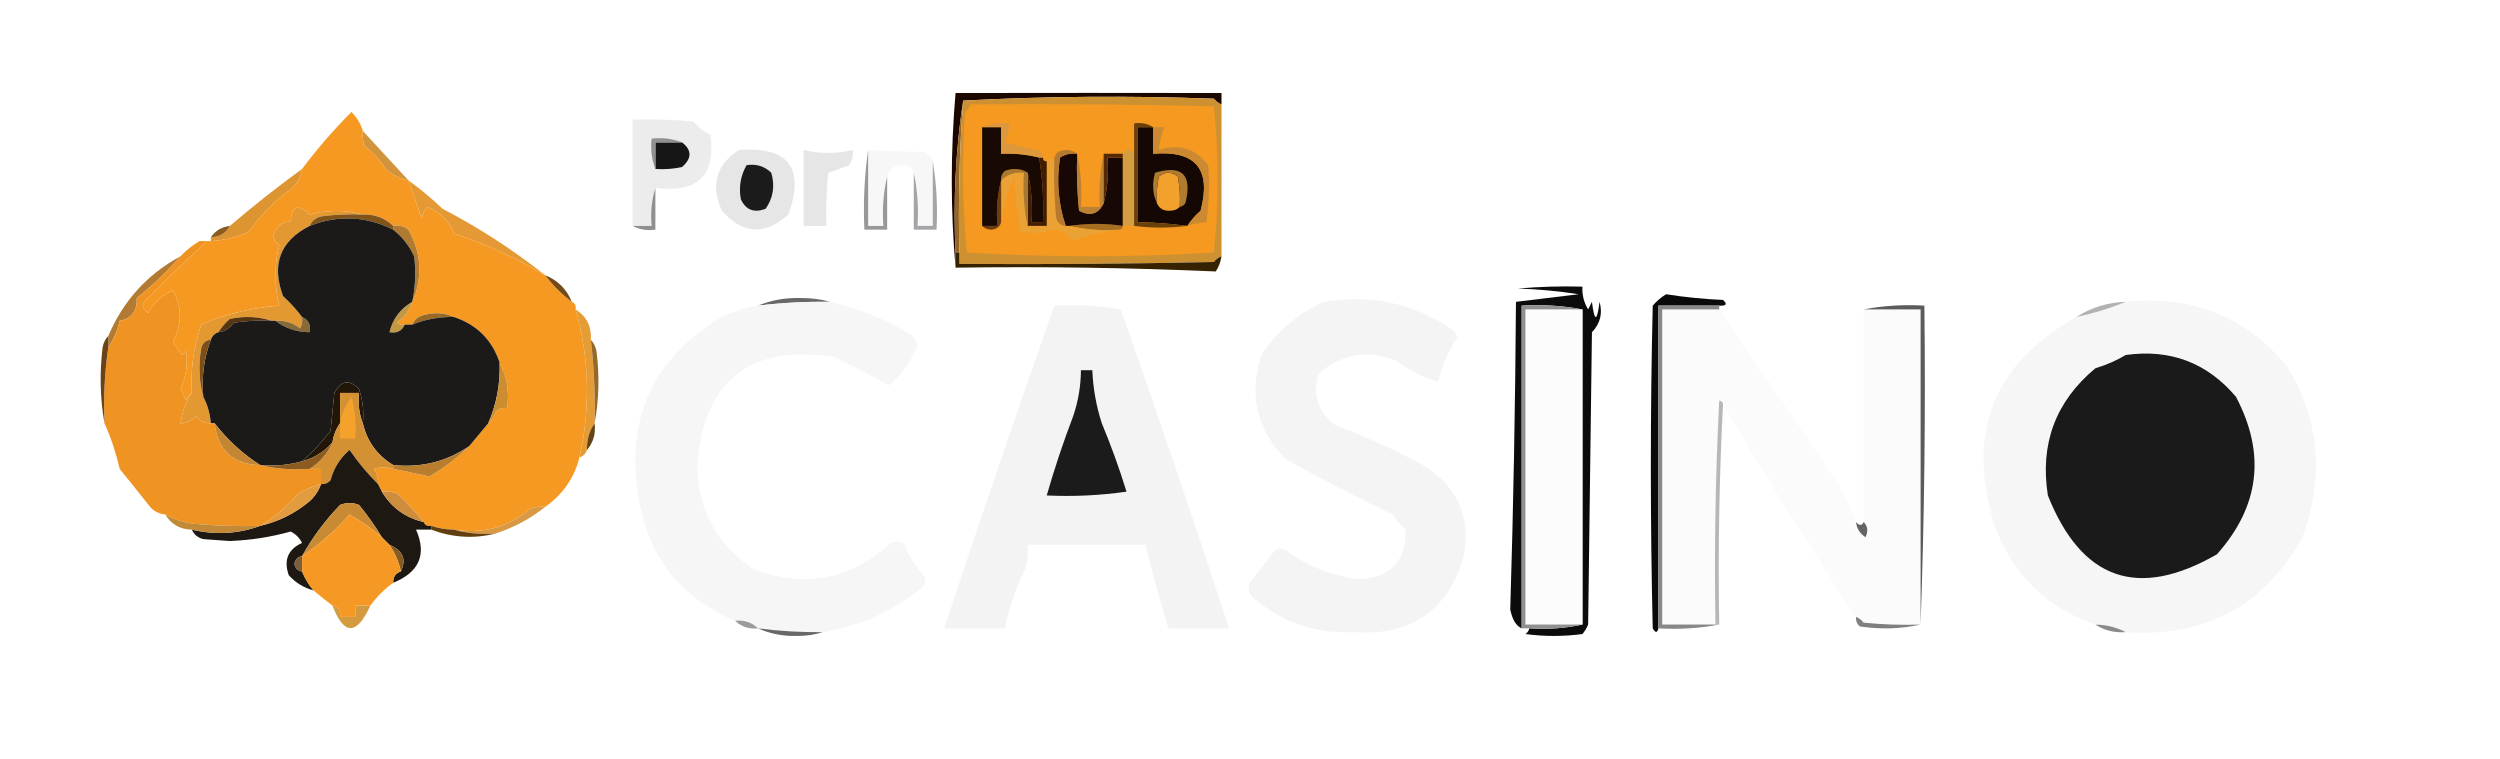 <svg width="2624" height="797" viewBox="0 0 2624 797" fill="none" xmlns="http://www.w3.org/2000/svg">
<path fill-rule="evenodd" clip-rule="evenodd" d="M1282.09 109.584C1278.94 108.457 1276.29 106.465 1274.12 103.607C1185.7 100.301 1097.97 100.965 1010.92 105.599C1003.02 157.237 1000.36 210.371 1002.94 264.999C1002.94 270.313 1002.94 275.626 1002.94 280.939C997.655 220.48 997.655 159.376 1002.94 97.629C1095.62 97.457 1188.66 97.457 1282.09 97.629C1282.09 101.614 1282.09 105.599 1282.09 109.584Z" fill="#1C0700"/>
<path fill-rule="evenodd" clip-rule="evenodd" d="M687.904 197.259C684 209.711 682.668 222.994 683.916 237.109C677.268 237.109 670.624 237.109 663.977 237.109C663.977 199.916 663.977 162.722 663.977 125.529C685.288 124.867 706.555 125.531 727.782 127.521C732.683 133.615 738.665 138.265 745.727 141.469C751.294 184.383 732.017 202.98 687.904 197.259Z" fill="#ECECEC"/>
<path fill-rule="evenodd" clip-rule="evenodd" d="M380.836 137.484C396.675 154.649 412.628 171.918 428.691 189.289C419.69 187.449 411.714 183.464 404.764 177.334C398.985 168.098 391.675 160.128 382.83 153.424C380.876 148.271 380.212 142.957 380.836 137.484Z" fill="#D1933B"/>
<path fill-rule="evenodd" clip-rule="evenodd" d="M715.821 149.438C726.325 157.567 726.325 166.201 715.821 175.34C706.609 177.319 697.306 177.983 687.906 177.332C687.906 168.034 687.906 158.736 687.906 149.438C697.21 149.438 706.518 149.438 715.821 149.438Z" fill="#161616"/>
<path fill-rule="evenodd" clip-rule="evenodd" d="M775.634 157.407C827.739 153.666 845.023 176.248 827.476 225.152C802.708 247.319 779.447 245.991 757.689 221.167C745.626 194.235 751.607 172.982 775.634 157.407Z" fill="#E6E6E6"/>
<path fill-rule="evenodd" clip-rule="evenodd" d="M843.43 157.406C860.557 161.541 877.841 161.541 895.272 157.406C895.587 163.107 894.259 168.42 891.284 173.346C883.942 176.257 876.628 178.914 869.351 181.316C867.361 199.866 866.695 218.462 867.357 237.106C859.381 237.106 851.405 237.106 843.43 237.106C843.43 210.539 843.43 183.973 843.43 157.406Z" fill="#E6E6E6"/>
<path fill-rule="evenodd" clip-rule="evenodd" d="M911.219 157.406C930.803 158.601 950.742 159.265 971.036 159.399C974.55 162.221 977.206 165.542 979.012 169.361C979.012 191.943 979.012 214.524 979.012 237.106C973.696 237.106 968.376 237.106 963.061 237.106C964.333 217.726 963.005 199.129 959.073 181.316C957.23 175.817 953.243 173.161 947.109 173.346C938.524 173.591 933.208 177.576 931.158 185.301C927.23 201.777 925.902 219.045 927.17 237.106C921.854 237.106 916.535 237.106 911.219 237.106C911.219 210.539 911.219 183.973 911.219 157.406Z" fill="#F7F7F7"/>
<path fill-rule="evenodd" clip-rule="evenodd" d="M715.818 149.439C706.514 149.439 697.206 149.439 687.903 149.439C687.903 158.737 687.903 168.036 687.903 177.334C684.022 167.579 682.694 156.953 683.915 145.454C695.42 144.233 706.055 145.561 715.818 149.439Z" fill="#919191"/>
<path fill-rule="evenodd" clip-rule="evenodd" d="M911.225 157.406C911.225 183.973 911.225 210.539 911.225 237.106C916.541 237.106 921.861 237.106 927.177 237.106C925.908 219.045 927.236 201.777 931.164 185.301C931.164 203.898 931.164 222.494 931.164 241.091C923.189 241.091 915.213 241.091 907.237 241.091C905.941 212.453 907.273 184.558 911.225 157.406Z" fill="#989898"/>
<path fill-rule="evenodd" clip-rule="evenodd" d="M783.61 173.347C793.755 171.77 802.396 174.427 809.531 181.317C813.534 195.235 811.541 207.854 803.549 219.174C791.474 223.716 782.832 220.395 777.628 209.212C775.247 196.535 777.241 184.58 783.61 173.347Z" fill="#1B1B1B"/>
<path fill-rule="evenodd" clip-rule="evenodd" d="M979.017 169.359C982.965 192.512 984.293 216.422 983.005 241.089C975.029 241.089 967.054 241.089 959.078 241.089C959.078 221.164 959.078 201.239 959.078 181.314C963.01 199.127 964.338 217.724 963.066 237.104C968.382 237.104 973.702 237.104 979.017 237.104C979.017 214.523 979.017 191.941 979.017 169.359Z" fill="#A6A4A8"/>
<path fill-rule="evenodd" clip-rule="evenodd" d="M687.904 197.258C687.904 211.87 687.904 226.481 687.904 241.093C678.991 242.267 671.015 240.939 663.977 237.108C670.624 237.108 677.268 237.108 683.916 237.108C682.668 222.993 684 209.71 687.904 197.258Z" fill="#909090"/>
<path fill-rule="evenodd" clip-rule="evenodd" d="M1010.92 105.602C1007 158.419 1005.68 211.553 1006.93 265.002C1005.6 265.002 1004.27 265.002 1002.94 265.002C1000.36 210.373 1003.02 157.24 1010.92 105.602Z" fill="#976421"/>
<path fill-rule="evenodd" clip-rule="evenodd" d="M317.036 177.336C316.125 185.039 312.802 191.681 307.067 197.261C289.121 209.88 273.835 225.156 261.207 243.088C248.531 248.912 235.238 252.232 221.328 253.051C221.328 251.723 221.328 250.394 221.328 249.066C230.69 248.698 237.337 244.713 241.267 237.111C265.643 216.27 290.899 196.345 317.036 177.336Z" fill="#DC9531"/>
<path fill-rule="evenodd" clip-rule="evenodd" d="M380.838 225.155C366.156 224.496 351.534 225.16 336.972 227.147C331.22 228.649 327.233 231.969 325.008 237.11C294.011 252.844 284.706 277.418 297.094 310.832C304.473 317.539 311.12 324.845 317.033 332.75C317.629 336.942 316.964 340.927 315.039 344.705C307.474 338.662 298.834 336.005 289.118 336.735C287.789 336.735 286.459 336.735 285.13 336.735C271.269 332.179 256.647 331.515 241.264 334.742C236.438 338.883 232.45 343.532 229.3 348.69C225.312 350.018 222.654 352.675 221.325 356.66C216.341 356.968 213.018 359.624 211.355 364.63C208.11 382.643 208.775 399.913 213.349 416.435C217.783 424.799 220.441 434.1 221.325 444.33C214.773 444.409 209.456 441.751 205.373 436.36C201.291 441.751 195.974 444.409 189.422 444.33C191.717 430.988 195.705 420.36 201.385 412.45C199.82 387.763 203.143 363.853 211.355 340.72C236.1 329.728 263.35 323.086 293.106 320.795C287.789 299.541 287.789 278.288 293.106 257.035C285.232 251.901 285.232 245.259 293.106 237.11C296.396 233.58 300.384 232.252 305.069 233.125C306.043 216.031 312.69 213.375 325.008 225.155C344.219 220.185 362.829 220.185 380.838 225.155Z" fill="#E49832"/>
<path fill-rule="evenodd" clip-rule="evenodd" d="M428.695 189.289C440.99 198.198 452.953 208.161 464.586 219.177C502.825 239.118 538.716 262.364 572.258 288.914C542.161 270.905 510.259 256.294 476.549 245.079C471.585 232.147 462.281 222.849 448.635 217.184C445.64 220.675 443.646 224.66 442.653 229.139C437.959 215.593 433.305 202.31 428.695 189.289Z" fill="#E49935"/>
<path fill-rule="evenodd" clip-rule="evenodd" d="M241.267 237.109C237.337 244.712 230.69 248.697 221.328 249.064C225.952 242.089 232.598 238.104 241.267 237.109Z" fill="#8B5C20"/>
<path fill-rule="evenodd" clip-rule="evenodd" d="M380.842 137.48C380.217 142.953 380.882 148.266 382.836 153.42C391.681 160.123 398.99 168.093 404.769 177.33C411.72 183.46 419.695 187.445 428.696 189.285C433.306 202.305 437.96 215.588 442.653 229.135C443.646 224.656 445.64 220.671 448.635 217.18C462.281 222.844 471.585 232.143 476.55 245.075C510.259 256.29 542.162 270.901 572.258 288.91C580.234 299.536 589.537 308.835 600.173 316.805C603.515 318.166 604.847 320.823 604.161 324.775C618.633 375.83 619.965 427.636 608.149 480.19C602.793 501.569 590.83 518.84 572.258 531.995C566.783 531.369 561.463 532.035 556.307 533.987C533.532 553.458 506.949 560.762 476.55 555.905C468.315 555.837 460.339 554.51 452.623 551.92C448.667 552.605 446.011 551.274 444.647 547.935C436.249 537.534 426.941 527.571 416.732 518.047C411.576 516.095 406.256 515.429 400.781 516.055C399.453 513.397 398.122 510.743 396.793 508.085C397.109 502.386 395.779 497.07 392.805 492.145C398.799 489.945 405.443 489.945 412.744 492.145C425.354 494.58 437.984 497.238 450.629 500.115C466.15 491.125 480.107 480.497 492.501 468.235C499.265 460.165 505.912 452.195 512.441 444.325C515.994 441.292 518.654 437.307 520.416 432.37C523.706 428.839 527.694 427.512 532.38 428.385C534.729 410.568 532.073 394.629 524.404 380.565C516.556 356.784 500.605 340.844 476.55 332.745C466.716 328.225 456.08 327.561 444.647 330.752C438.897 332.254 434.909 335.574 432.684 340.715C430.024 340.715 427.368 340.715 424.708 340.715C421.761 341.237 419.101 340.572 416.732 338.722C424.564 332.94 429.88 325.634 432.684 316.805C443.866 291.482 442.538 266.243 428.696 241.09C423.954 237.389 418.638 236.061 412.744 237.105C404.035 228.797 393.399 224.812 380.842 225.15C362.832 220.18 344.222 220.18 325.012 225.15C312.693 213.37 306.047 216.026 305.073 233.12C300.387 232.247 296.399 233.575 293.109 237.105C285.235 245.254 285.235 251.896 293.109 257.03C287.792 278.283 287.792 299.536 293.109 320.79C263.354 323.081 236.104 329.723 211.358 340.715C203.147 363.848 199.824 387.758 201.389 412.445C198.511 414.11 196.517 416.764 195.407 420.415C193.413 416.43 191.419 412.445 189.425 408.46C195.3 395.647 197.294 382.364 195.407 368.61C194.078 369.938 192.748 371.266 191.419 372.595C187.607 368.296 184.283 363.647 181.45 358.647C191.221 340.395 191.221 322.463 181.45 304.85C169.826 309.649 161.186 317.619 155.529 328.76C152.06 326.337 150.066 323.017 149.547 318.797C171.573 296.121 194.17 274.203 217.34 253.045C218.669 253.045 219.999 253.045 221.328 253.045C235.238 252.226 248.531 248.905 261.206 243.082C273.835 225.15 289.121 209.874 307.067 197.255C312.802 191.674 316.125 185.033 317.036 177.33C332.854 156.205 350.134 136.28 368.878 117.555C374.67 123.292 378.658 129.934 380.842 137.48Z" fill="#F69923"/>
<path fill-rule="evenodd" clip-rule="evenodd" d="M412.742 237.11C418.636 236.066 423.952 237.394 428.694 241.095C442.535 266.249 443.863 291.488 432.681 316.81C435.995 300.965 436.657 285.025 434.675 268.99C429.427 257.802 422.114 248.504 412.742 241.095C412.742 239.767 412.742 238.438 412.742 237.11Z" fill="#B17A31"/>
<path fill-rule="evenodd" clip-rule="evenodd" d="M380.838 225.152C393.395 224.814 404.031 228.799 412.74 237.107C412.74 238.435 412.74 239.764 412.74 241.092C384.201 226.791 354.957 225.463 325.008 237.107C327.232 231.967 331.22 228.646 336.971 227.145C351.533 225.158 366.156 224.494 380.838 225.152Z" fill="#815519"/>
<path fill-rule="evenodd" clip-rule="evenodd" d="M1282.09 109.589C1282.09 162.722 1282.09 215.856 1282.09 268.989C1278.95 270.116 1276.29 272.108 1274.12 274.966C1185.07 276.959 1096 277.623 1006.93 276.959C1006.93 272.974 1006.93 268.989 1006.93 265.004C1005.68 211.555 1007.01 158.421 1010.92 105.604C1097.97 100.97 1185.7 100.306 1274.12 103.611C1276.29 106.469 1278.95 108.462 1282.09 109.589Z" fill="#CE9132"/>
<path fill-rule="evenodd" clip-rule="evenodd" d="M1018.89 109.585C1103.98 108.921 1189.05 109.585 1274.12 111.577C1279.4 162.599 1279.4 213.74 1274.12 265C1187.57 270.267 1101.17 270.267 1014.91 265C1010.26 215.905 1009.59 166.757 1012.91 117.555C1015.77 115.386 1017.76 112.729 1018.89 109.585Z" fill="#F59921"/>
<path fill-rule="evenodd" clip-rule="evenodd" d="M1178.41 237.111C1178.41 239.768 1177.08 241.096 1174.42 241.096C1156.35 242.364 1139.06 241.036 1122.58 237.111C1141.43 234.296 1160.04 234.296 1178.41 237.111Z" fill="#A46E23"/>
<path fill-rule="evenodd" clip-rule="evenodd" d="M1106.63 169.359C1105.96 189.328 1106.63 209.253 1108.62 229.134C1110.28 234.139 1113.61 236.796 1118.59 237.104C1119.92 237.104 1121.25 237.104 1122.58 237.104C1139.06 241.029 1156.35 242.357 1174.42 241.089C1157.68 243.139 1141.06 247.124 1124.57 253.044C1120.47 245.011 1113.82 241.026 1104.63 241.089C1093.43 244.621 1082.14 245.285 1070.74 243.082C1067.53 224.158 1065.53 204.897 1064.75 185.299C1057.54 200.822 1052.89 216.762 1050.8 233.119C1050.8 218.507 1050.8 203.896 1050.8 189.284C1057.34 182.985 1065.32 180.328 1074.72 181.314C1073.45 200.694 1074.78 219.291 1078.71 237.104C1085.36 237.104 1092 237.104 1098.65 237.104C1098.65 214.522 1098.65 191.941 1098.65 169.359C1100.4 165.349 1103.05 165.349 1106.63 169.359Z" fill="#EBA235"/>
<path fill-rule="evenodd" clip-rule="evenodd" d="M1210.31 133.5C1210.31 142.798 1210.31 152.097 1210.31 161.395C1255.04 157.626 1271.66 177.551 1260.16 221.17C1254.67 225.972 1250.02 231.286 1246.2 237.11C1229.01 234.798 1211.73 233.47 1194.36 233.125C1194.36 199.917 1194.36 166.708 1194.36 133.5C1199.68 133.5 1204.99 133.5 1210.31 133.5Z" fill="#150804"/>
<path fill-rule="evenodd" clip-rule="evenodd" d="M1090.67 165.375C1092 165.375 1093.33 165.375 1094.66 165.375C1094.66 168.032 1095.99 169.36 1098.65 169.36C1098.65 191.942 1098.65 214.523 1098.65 237.105C1092 237.105 1085.36 237.105 1078.71 237.105C1078.71 218.508 1078.71 199.912 1078.71 181.315C1082.64 197.791 1083.97 215.059 1082.7 233.12C1086.69 233.12 1090.67 233.12 1094.66 233.12C1095.62 210.298 1094.29 187.717 1090.67 165.375Z" fill="#421D02"/>
<path fill-rule="evenodd" clip-rule="evenodd" d="M1078.71 181.315C1078.71 199.912 1078.71 218.508 1078.71 237.105C1074.78 219.292 1073.45 200.695 1074.72 181.315C1065.32 180.328 1057.34 182.985 1050.79 189.285C1050.45 185.316 1051.78 181.995 1054.78 179.322C1063.6 176.178 1071.58 176.842 1078.71 181.315Z" fill="#A87833"/>
<path fill-rule="evenodd" clip-rule="evenodd" d="M1190.37 161.391C1190.37 186.629 1190.37 211.868 1190.37 237.106C1186.38 237.106 1182.39 237.106 1178.41 237.106C1178.41 213.196 1178.41 189.286 1178.41 165.376C1178.41 164.048 1178.41 162.719 1178.41 161.391C1182.39 156.078 1186.38 156.078 1190.37 161.391Z" fill="#D49D3F"/>
<path fill-rule="evenodd" clip-rule="evenodd" d="M1238.22 217.185C1235.84 219.73 1232.52 221.059 1228.25 221.17C1221.48 221.622 1216.82 218.966 1214.3 213.2C1213.65 203.808 1214.31 194.51 1216.29 185.305C1222.94 179.992 1229.58 179.992 1236.23 185.305C1238.21 195.85 1238.88 206.476 1238.22 217.185Z" fill="#F3A12D"/>
<path fill-rule="evenodd" clip-rule="evenodd" d="M1238.22 217.183C1238.88 206.474 1238.21 195.847 1236.23 185.303C1229.58 179.99 1222.94 179.99 1216.29 185.303C1214.31 194.507 1213.65 203.806 1214.3 213.198C1209.77 203.369 1209.11 192.743 1212.3 181.318C1240.98 172.772 1251.61 183.399 1244.21 213.198C1242.68 215.413 1240.68 216.742 1238.22 217.183Z" fill="#AE7B2F"/>
<path fill-rule="evenodd" clip-rule="evenodd" d="M1130.55 161.39C1129.89 181.359 1130.56 201.284 1132.55 221.165C1144.28 227.381 1152.92 224.724 1158.47 213.195C1162.39 198.058 1163.72 182.118 1162.46 165.375C1167.77 165.375 1173.09 165.375 1178.41 165.375C1178.41 189.285 1178.41 213.195 1178.41 237.105C1160.04 234.29 1141.43 234.29 1122.58 237.105C1121.25 237.105 1119.92 237.105 1118.59 237.105C1110.76 213.918 1108.77 190.008 1112.61 165.375C1118.02 161.867 1124 160.539 1130.55 161.39Z" fill="#180805"/>
<path fill-rule="evenodd" clip-rule="evenodd" d="M1130.55 161.391C1134.48 179.204 1135.81 197.8 1134.54 217.181C1141.19 217.181 1147.83 217.181 1154.48 217.181C1153.21 197.8 1154.54 179.204 1158.47 161.391C1158.47 178.659 1158.47 195.927 1158.47 213.196C1152.92 224.725 1144.27 227.381 1132.55 221.166C1130.56 201.285 1129.89 181.36 1130.55 161.391Z" fill="#BB8235"/>
<path fill-rule="evenodd" clip-rule="evenodd" d="M1050.8 189.289C1050.8 203.901 1050.8 218.512 1050.8 233.124C1049.64 237.703 1046.32 240.36 1040.83 241.094C1036.56 240.982 1033.24 239.654 1030.86 237.109C1036.18 237.109 1041.49 237.109 1046.81 237.109C1045.55 220.366 1046.88 204.426 1050.8 189.289Z" fill="#6C3D0F"/>
<path fill-rule="evenodd" clip-rule="evenodd" d="M1210.31 133.494C1204.99 133.494 1199.67 133.494 1194.36 133.494C1194.36 166.702 1194.36 199.911 1194.36 233.119C1211.73 233.463 1229.01 234.792 1246.2 237.104C1227.27 239.447 1208.66 239.447 1190.37 237.104C1190.37 211.866 1190.37 186.627 1190.37 161.389C1190.37 150.762 1190.37 140.136 1190.37 129.509C1198 128.375 1204.65 129.704 1210.31 133.494Z" fill="#69400A"/>
<path fill-rule="evenodd" clip-rule="evenodd" d="M1130.55 161.389C1123.99 160.538 1118.01 161.866 1112.6 165.374C1108.76 190.007 1110.75 213.917 1118.59 237.104C1113.6 236.795 1110.28 234.139 1108.62 229.134C1106.63 209.253 1105.96 189.328 1106.62 169.359C1106.28 165.39 1107.61 162.069 1110.61 159.396C1118.14 156.289 1124.78 156.954 1130.55 161.389Z" fill="#B5792F"/>
<path fill-rule="evenodd" clip-rule="evenodd" d="M1158.47 161.391C1165.12 161.391 1171.76 161.391 1178.41 161.391C1178.41 162.719 1178.41 164.047 1178.41 165.376C1173.09 165.376 1167.77 165.376 1162.46 165.376C1163.72 182.119 1162.39 198.059 1158.47 213.196C1158.47 195.927 1158.47 178.659 1158.47 161.391Z" fill="#532A03"/>
<path fill-rule="evenodd" clip-rule="evenodd" d="M1030.86 133.5C1037.51 133.5 1044.15 133.5 1050.8 133.5C1050.8 142.798 1050.8 152.097 1050.8 161.395C1064.37 160.767 1077.66 162.096 1090.68 165.38C1094.29 187.721 1095.62 210.303 1094.66 233.125C1090.68 233.125 1086.69 233.125 1082.7 233.125C1083.97 215.064 1082.64 197.796 1078.71 181.32C1071.58 176.847 1063.61 176.183 1054.79 179.327C1051.79 182.001 1050.46 185.321 1050.8 189.29C1046.88 204.427 1045.55 220.367 1046.81 237.11C1041.49 237.11 1036.18 237.11 1030.86 237.11C1030.86 202.573 1030.86 168.037 1030.86 133.5Z" fill="#180903"/>
<path fill-rule="evenodd" clip-rule="evenodd" d="M1210.31 133.5C1214.3 133.5 1218.29 133.5 1222.28 133.5C1218.89 141.396 1216.9 149.366 1216.29 157.41C1237.35 150.383 1254.63 155.697 1268.14 173.35C1269.68 193.318 1269.02 213.243 1266.14 233.125C1259.3 233.638 1252.65 234.966 1246.2 237.11C1250.02 231.286 1254.67 225.972 1260.16 221.17C1271.66 177.551 1255.04 157.626 1210.31 161.395C1210.31 152.097 1210.31 142.798 1210.31 133.5Z" fill="#CB8A32"/>
<path fill-rule="evenodd" clip-rule="evenodd" d="M1030.86 133.499C1039.26 129.641 1048.57 128.312 1058.77 129.514C1059.34 136.537 1058.01 143.179 1054.79 149.439C1065.97 152.647 1077.27 155.304 1088.68 157.409C1092.79 158.748 1094.78 161.405 1094.66 165.379C1093.34 165.379 1092 165.379 1090.68 165.379C1077.66 162.095 1064.37 160.766 1050.8 161.394C1050.8 152.096 1050.8 142.797 1050.8 133.499C1044.15 133.499 1037.51 133.499 1030.86 133.499Z" fill="#DD973D"/>
<path fill-rule="evenodd" clip-rule="evenodd" d="M1002.95 265C1004.27 265 1005.61 265 1006.93 265C1006.93 268.985 1006.93 272.97 1006.93 276.955C1096.01 277.619 1185.07 276.955 1274.12 274.962C1276.29 272.104 1278.95 270.112 1282.09 268.985C1281.26 274.65 1279.27 279.964 1276.11 284.925C1185.36 280.964 1094.3 279.636 1002.95 280.94C1002.95 275.627 1002.95 270.313 1002.95 265Z" fill="#362201"/>
<path fill-rule="evenodd" clip-rule="evenodd" d="M572.258 288.914C585.549 294.227 594.857 303.526 600.173 316.809C589.537 308.839 580.233 299.541 572.258 288.914Z" fill="#734B19"/>
<path fill-rule="evenodd" clip-rule="evenodd" d="M871.347 316.811C845.972 316.44 820.717 317.768 795.578 320.796C809.751 314.88 825.04 312.223 841.438 312.826C852.166 312.837 862.135 314.165 871.347 316.811Z" fill="#686868"/>
<path fill-rule="evenodd" clip-rule="evenodd" d="M871.341 316.811C900.688 323.468 928.603 334.759 955.086 350.683C959.369 353.627 962.029 357.612 963.062 362.638C956.498 379.095 946.528 393.042 933.153 404.481C914.255 394.04 894.977 384.077 875.329 374.593C787.613 361.347 739.759 398.539 731.767 486.173C732.03 534.551 751.969 571.747 791.585 597.753C845.117 617.555 892.972 608.258 935.147 569.858C940.267 567.132 944.921 567.798 949.104 571.851C954.173 583.539 960.821 594.163 969.044 603.731C971.704 607.716 971.704 611.701 969.044 615.686C938.182 641.241 902.957 657.181 863.366 663.506C840.651 663.717 818.056 662.39 795.572 659.521C789.184 653.248 781.208 650.59 771.645 651.551C713.164 626.955 679.267 583.12 669.955 520.046C657.21 442.617 683.131 382.178 747.718 338.728C762.549 329.308 778.501 323.33 795.572 320.796C820.712 317.768 845.967 316.44 871.341 316.811Z" fill="#F6F6F6"/>
<path fill-rule="evenodd" clip-rule="evenodd" d="M1389.76 316.804C1439.59 308.611 1484.78 318.574 1525.35 346.692C1527.43 348.929 1528.76 351.585 1529.34 354.662C1519.94 368.782 1513.3 384.058 1509.4 400.489C1493.55 396.022 1478.93 388.716 1465.53 378.572C1434.98 366.737 1407.73 371.386 1383.78 392.519C1377.47 414.684 1383.46 432.616 1401.72 446.317C1433.33 458.124 1463.9 472.072 1493.45 488.159C1531.04 511.137 1545 544.348 1535.32 587.784C1517.68 642.164 1479.8 667.401 1421.66 663.499C1382.82 665.392 1348.26 654.103 1317.98 629.627C1311.16 625.112 1309.16 619.134 1312 611.694C1320.64 600.405 1329.28 589.111 1337.92 577.822C1341.91 575.164 1345.9 575.164 1349.88 577.822C1372.14 593.937 1396.74 603.9 1423.66 607.709C1458.54 607.39 1475.82 590.123 1475.5 555.904C1470.1 551.182 1465.45 545.866 1461.54 539.964C1423.75 521.745 1386.53 502.485 1349.88 482.182C1319.14 451.202 1310.5 414.676 1323.96 372.594C1340.7 347.182 1362.64 328.585 1389.76 316.804Z" fill="#F4F4F4"/>
<path fill-rule="evenodd" clip-rule="evenodd" d="M2231.2 316.804C2300.14 309.294 2356.64 331.875 2400.68 384.549C2434.65 441.288 2439.96 501.063 2416.63 563.874C2376.6 636.035 2314.79 669.246 2231.2 663.499C2221.61 658.446 2210.97 655.788 2199.3 655.529C2147.8 637.944 2112.57 603.406 2093.62 551.919C2063.26 454.853 2091.84 381.795 2179.36 332.744C2197.43 328.93 2214.71 323.617 2231.2 316.804Z" fill="#F6F6F6"/>
<path fill-rule="evenodd" clip-rule="evenodd" d="M1106.62 320.794C1130.25 319.566 1153.52 320.894 1176.41 324.779C1215.64 436.283 1253.53 547.863 1290.06 659.519C1268.8 659.519 1247.53 659.519 1226.26 659.519C1217.47 630.524 1209.5 601.302 1202.33 571.849C1161.13 571.849 1119.92 571.849 1078.71 571.849C1079.36 579.927 1078.69 587.897 1076.72 595.759C1066.58 616.178 1059.27 637.434 1054.78 659.519C1033.51 659.519 1012.24 659.519 990.977 659.519C1028.48 546.09 1067.03 433.183 1106.62 320.794Z" fill="#F3F3F3"/>
<path fill-rule="evenodd" clip-rule="evenodd" d="M1804.5 324.781C1848.24 387.834 1891.45 451.592 1934.1 516.061C1939.9 526.307 1944.55 536.935 1948.06 547.941C1948.8 554.7 1952.12 560.012 1958.03 563.881C1961.08 557.641 1960.41 552.329 1956.04 547.941C1956.04 473.553 1956.04 399.169 1956.04 324.781C1975.97 324.781 1995.91 324.781 2015.85 324.781C2015.85 435.034 2015.85 545.283 2015.85 655.536C1995.87 656.198 1975.93 655.532 1956.04 653.544C1953.87 650.687 1951.21 648.694 1948.06 647.566C1899.54 574.521 1853.01 500.133 1808.49 424.406C1808.25 422.242 1806.92 420.915 1804.5 420.421C1800.51 498.746 1799.18 577.119 1800.51 655.536C1781.9 655.536 1763.29 655.536 1744.68 655.536C1744.68 545.283 1744.68 435.034 1744.68 324.781C1764.62 324.781 1784.56 324.781 1804.5 324.781Z" fill="#FBFBFB"/>
<path fill-rule="evenodd" clip-rule="evenodd" d="M189.425 268.984C175.583 284.911 160.296 299.523 143.565 312.819C144.143 326.461 138.161 334.431 125.62 336.729C123.274 346.943 119.286 356.242 113.656 364.624C113.656 360.639 113.656 356.654 113.656 352.669C129.145 315.938 154.402 288.043 189.425 268.984Z" fill="#B27A32"/>
<path fill-rule="evenodd" clip-rule="evenodd" d="M476.546 332.747C461.316 332.404 446.697 335.061 432.68 340.717C434.905 335.577 438.893 332.256 444.643 330.754C456.076 327.564 466.712 328.227 476.546 332.747Z" fill="#986827"/>
<path fill-rule="evenodd" clip-rule="evenodd" d="M2231.2 316.805C2214.71 323.617 2197.43 328.931 2179.36 332.745C2194.82 322.731 2212.1 317.418 2231.2 316.805Z" fill="#B2B2B2"/>
<path fill-rule="evenodd" clip-rule="evenodd" d="M285.134 336.734C271.776 336.077 258.483 336.741 245.256 338.727C241.384 344.63 236.067 347.951 229.305 348.689C232.455 343.532 236.443 338.883 241.268 334.742C256.651 331.514 271.274 332.178 285.134 336.734Z" fill="#57350F"/>
<path fill-rule="evenodd" clip-rule="evenodd" d="M432.677 316.805C429.874 325.634 424.558 332.94 416.726 338.722C419.094 340.572 421.754 341.237 424.701 340.715C421.978 347.396 416.658 350.052 408.75 348.685C412.219 334.601 420.195 323.974 432.677 316.805Z" fill="#C39843"/>
<path fill-rule="evenodd" clip-rule="evenodd" d="M1605.1 659.515C1624.5 660.786 1643.11 659.459 1660.93 655.53C1660.93 545.277 1660.93 435.028 1660.93 324.775C1640.44 320.837 1619.16 319.509 1597.13 320.79C1597.13 433.697 1597.13 546.608 1597.13 659.515C1591.24 656.893 1587.25 650.25 1585.16 639.59C1588.45 532.162 1590.45 424.567 1591.15 316.805C1612.87 314.232 1634.8 311.575 1656.95 308.835C1635.8 305.529 1614.53 303.537 1593.14 302.857C1615.7 300.867 1638.3 300.203 1660.93 300.865C1660.42 309.451 1662.42 317.421 1666.91 324.775C1668.24 322.118 1669.57 319.462 1670.9 316.805C1673.56 338.058 1676.22 338.058 1678.88 316.805C1682.3 328.961 1679.64 339.588 1670.9 348.685C1669.57 450.968 1668.24 553.247 1666.91 655.53C1665.42 659.18 1663.43 662.504 1660.93 665.492C1640.99 668.15 1621.05 668.15 1601.12 665.492C1603.33 663.966 1604.66 661.974 1605.1 659.515Z" fill="#0B0B0B"/>
<path fill-rule="evenodd" clip-rule="evenodd" d="M1660.93 324.781C1660.93 435.034 1660.93 545.283 1660.93 655.536C1641 655.536 1621.06 655.536 1601.12 655.536C1601.12 545.283 1601.12 435.034 1601.12 324.781C1621.06 324.781 1641 324.781 1660.93 324.781Z" fill="#FCFCFC"/>
<path fill-rule="evenodd" clip-rule="evenodd" d="M1660.94 324.777C1641 324.777 1621.06 324.777 1601.12 324.777C1601.12 435.03 1601.12 545.279 1601.12 655.532C1621.06 655.532 1641 655.532 1660.94 655.532C1643.11 659.461 1624.5 660.788 1605.11 659.517C1602.45 659.517 1599.79 659.517 1597.13 659.517C1597.13 546.61 1597.13 433.699 1597.13 320.792C1619.17 319.511 1640.44 320.839 1660.94 324.777Z" fill="#909090"/>
<path fill-rule="evenodd" clip-rule="evenodd" d="M317.032 332.75C323.718 335.473 326.376 340.787 325.008 348.69C311.384 348.58 299.42 344.595 289.117 336.735C298.833 336.006 307.473 338.663 315.038 344.705C316.963 340.927 317.628 336.942 317.032 332.75Z" fill="#876A36"/>
<path fill-rule="evenodd" clip-rule="evenodd" d="M412.744 241.09C422.116 248.499 429.429 257.797 434.677 268.985C436.659 285.02 435.997 300.96 432.684 316.805C420.202 323.975 412.226 334.601 408.757 348.685C416.664 350.053 421.984 347.396 424.708 340.715C427.368 340.715 430.024 340.715 432.684 340.715C446.701 335.059 461.32 332.402 476.55 332.745C500.604 340.844 516.556 356.784 524.404 380.565C525.213 402.801 521.226 424.057 512.44 444.325C505.912 452.195 499.265 460.165 492.501 468.235C468.718 484.541 442.135 491.184 412.744 488.16C395.938 478.01 385.304 463.401 380.842 444.325C382.107 432.083 380.778 420.128 376.854 408.46C366.715 397.858 358.074 399.187 350.933 412.445C349.604 425.727 348.274 439.013 346.945 452.295C337.798 464.142 327.828 474.77 317.036 484.175C303.231 488.088 288.608 489.415 273.17 488.16C254.939 476.607 238.987 461.994 225.316 444.325C223.987 444.325 222.657 444.325 221.328 444.325C220.445 434.095 217.786 424.794 213.352 416.43C211.42 395.592 214.078 375.667 221.328 356.655C222.657 352.67 225.316 350.013 229.304 348.685C236.066 347.946 241.383 344.625 245.255 338.722C258.482 336.737 271.775 336.072 285.133 336.73C286.463 336.73 287.792 336.73 289.121 336.73C299.424 344.59 311.388 348.575 325.012 348.685C326.38 340.782 323.722 335.468 317.036 332.745C311.123 324.84 304.476 317.534 297.097 310.827C284.709 277.414 294.014 252.839 325.012 237.105C354.961 225.46 384.205 226.788 412.744 241.09Z" fill="#1B1A19"/>
<path fill-rule="evenodd" clip-rule="evenodd" d="M1956.04 324.777C1976.54 320.839 1997.81 319.511 2019.84 320.792C2021.16 433.057 2019.84 544.637 2015.86 655.532C2015.86 545.279 2015.86 435.03 2015.86 324.777C1995.92 324.777 1975.98 324.777 1956.04 324.777Z" fill="#5B5B5B"/>
<path fill-rule="evenodd" clip-rule="evenodd" d="M1804.5 320.791C1783.23 320.791 1761.96 320.791 1740.7 320.791C1740.7 433.698 1740.7 546.609 1740.7 659.516C1739.46 664.449 1737.47 664.449 1734.71 659.516C1732.05 546.609 1732.05 433.698 1734.71 320.791C1738.78 316.06 1743.43 312.075 1748.67 308.836C1768.4 311.955 1788.34 313.947 1808.49 314.813C1813.32 319.224 1811.99 321.217 1804.5 320.791Z" fill="#090909"/>
<path fill-rule="evenodd" clip-rule="evenodd" d="M1804.5 320.789C1804.5 322.117 1804.5 323.446 1804.5 324.774C1784.56 324.774 1764.62 324.774 1744.68 324.774C1744.68 435.027 1744.68 545.276 1744.68 655.529C1763.29 655.529 1781.9 655.529 1800.51 655.529C1801.84 655.529 1803.17 655.529 1804.5 655.529C1784 659.466 1762.73 660.793 1740.7 659.514C1740.7 546.607 1740.7 433.696 1740.7 320.789C1761.96 320.789 1783.23 320.789 1804.5 320.789Z" fill="#878787"/>
<path fill-rule="evenodd" clip-rule="evenodd" d="M209.365 253.047C212.023 253.047 214.682 253.047 217.34 253.047C194.17 274.205 171.573 296.123 149.547 318.799C150.066 323.019 152.06 326.339 155.529 328.762C161.186 317.621 169.826 309.651 181.45 304.852C191.221 322.465 191.221 340.397 181.45 358.649C184.284 363.649 187.607 368.299 191.419 372.597C192.749 371.269 194.078 369.94 195.407 368.612C197.294 382.366 195.3 395.649 189.425 408.462C191.419 412.447 193.413 416.432 195.407 420.417C196.517 416.767 198.511 414.113 201.389 412.447C195.709 420.357 191.721 430.985 189.425 444.327C195.978 444.407 201.295 441.749 205.377 436.357C209.459 441.749 214.776 444.407 221.328 444.327C222.657 444.327 223.987 444.327 225.316 444.327C228.524 472.768 244.476 487.381 273.17 488.162C289.658 492.087 306.938 493.414 325.012 492.147C329 492.147 332.988 492.147 336.976 492.147C336.976 497.459 336.976 502.775 336.976 508.087C328.628 510.259 320.653 513.578 313.049 518.049C301.129 532.033 287.837 543.322 273.17 551.922C250.534 552.583 227.936 551.918 205.377 549.929C193.763 548.833 183.129 545.51 173.474 539.967C167.134 539.457 161.817 536.799 157.523 531.997C146.812 518.436 136.177 505.154 125.62 492.147C121.752 475.27 116.435 459.33 109.669 444.327C108.499 417.408 109.828 390.84 113.656 364.627C119.286 356.244 123.274 346.946 125.62 336.732C138.161 334.434 144.143 326.464 143.565 312.822C160.296 299.525 175.583 284.913 189.425 268.987C195.344 262.716 201.99 257.402 209.365 253.047Z" fill="#EF9422"/>
<path fill-rule="evenodd" clip-rule="evenodd" d="M604.156 324.781C615.749 332.012 621.069 342.639 620.108 356.661C623.497 385.746 624.825 414.97 624.095 444.331C618.417 452.361 615.761 461.658 616.12 472.226C614.792 476.211 612.132 478.869 608.144 480.196C619.96 427.642 618.628 375.837 604.156 324.781Z" fill="#E59C35"/>
<path fill-rule="evenodd" clip-rule="evenodd" d="M2231.2 372.595C2277.96 366.094 2316.51 380.706 2346.84 416.43C2378.39 476.225 2371.74 531.354 2326.9 581.808C2244.03 629.472 2184.88 608.886 2149.44 520.04C2140.93 465.832 2157.55 421.336 2199.29 386.543C2210.86 383.056 2221.5 378.406 2231.2 372.595Z" fill="#1A1A1A"/>
<path fill-rule="evenodd" clip-rule="evenodd" d="M113.655 352.672C113.655 356.657 113.655 360.642 113.655 364.627C109.826 390.84 108.497 417.408 109.667 444.327C105.065 418.476 104.4 391.91 107.673 364.627C108.598 359.695 110.592 355.71 113.655 352.672Z" fill="#6A4417"/>
<path fill-rule="evenodd" clip-rule="evenodd" d="M221.325 356.656C214.076 375.668 211.417 395.593 213.35 416.431C208.776 399.909 208.111 382.64 211.356 364.626C213.018 359.621 216.341 356.965 221.325 356.656Z" fill="#7C4F19"/>
<path fill-rule="evenodd" clip-rule="evenodd" d="M620.109 356.656C623.172 359.695 625.166 363.68 626.091 368.611C629.361 394.568 628.695 419.807 624.097 444.326C624.827 414.965 623.499 385.741 620.109 356.656Z" fill="#976928"/>
<path fill-rule="evenodd" clip-rule="evenodd" d="M524.401 380.57C532.07 394.635 534.726 410.573 532.377 428.39C527.691 427.518 523.703 428.845 520.413 432.375C518.651 437.313 515.991 441.298 512.438 444.33C521.223 424.063 525.211 402.807 524.401 380.57Z" fill="#CC8D31"/>
<path fill-rule="evenodd" clip-rule="evenodd" d="M1134.54 388.539C1138.53 388.539 1142.51 388.539 1146.5 388.539C1147.27 407.548 1150.59 426.146 1156.47 444.329C1166.29 467.904 1174.92 491.814 1182.39 516.059C1154.61 520.032 1126.69 521.359 1098.65 520.044C1106.69 491.946 1116 464.051 1126.56 436.359C1131.78 420.818 1134.44 404.878 1134.54 388.539Z" fill="#1B1B1B"/>
<path fill-rule="evenodd" clip-rule="evenodd" d="M380.837 444.329C376.956 434.574 375.627 423.946 376.849 412.449C370.202 412.449 363.556 412.449 356.91 412.449C356.91 423.077 356.91 433.701 356.91 444.329C352.772 450.028 350.114 456.671 348.934 464.254C340.351 474.157 329.717 480.796 317.031 484.179C327.824 474.775 337.793 464.147 346.94 452.299C348.269 439.017 349.599 425.731 350.928 412.449C358.069 399.191 366.71 397.863 376.849 408.464C380.773 420.132 382.102 432.087 380.837 444.329Z" fill="#221607"/>
<path fill-rule="evenodd" clip-rule="evenodd" d="M380.838 444.325C385.3 463.402 395.934 478.011 412.74 488.16C412.74 489.487 412.74 490.818 412.74 492.145C405.439 489.946 398.795 489.946 392.801 492.145C395.775 497.071 397.105 502.387 396.789 508.085C385.787 497.242 375.817 485.287 366.88 472.22C356.952 480.808 350.306 491.436 346.941 504.1C344.266 507.097 340.943 508.428 336.971 508.085C336.971 502.773 336.971 497.457 336.971 492.145C332.983 492.145 328.996 492.145 325.008 492.145C335.826 485.315 343.802 476.018 348.935 464.25C350.115 456.667 352.773 450.024 356.911 444.325C356.911 433.697 356.911 423.073 356.911 412.445C363.557 412.445 370.203 412.445 376.85 412.445C375.628 423.942 376.957 434.57 380.838 444.325Z" fill="#D49134"/>
<path fill-rule="evenodd" clip-rule="evenodd" d="M356.914 444.325C358.836 434.179 362.824 424.882 368.878 416.43C372.822 430.804 374.152 445.417 372.865 460.265C367.548 460.265 362.231 460.265 356.914 460.265C356.914 454.953 356.914 449.637 356.914 444.325Z" fill="#F5A22C"/>
<path fill-rule="evenodd" clip-rule="evenodd" d="M624.094 444.328C625.406 455.199 622.75 464.5 616.118 472.223C615.759 461.655 618.415 452.358 624.094 444.328Z" fill="#644315"/>
<path fill-rule="evenodd" clip-rule="evenodd" d="M225.312 444.328C238.984 461.998 254.935 476.611 273.167 488.163C244.472 487.382 228.521 472.769 225.312 444.328Z" fill="#C58633"/>
<path fill-rule="evenodd" clip-rule="evenodd" d="M348.933 464.25C343.8 476.018 335.824 485.315 325.006 492.145C306.932 493.412 289.651 492.085 273.164 488.16C288.603 489.415 303.225 488.088 317.03 484.175C329.716 480.792 340.35 474.153 348.933 464.25Z" fill="#8B5B20"/>
<path fill-rule="evenodd" clip-rule="evenodd" d="M1808.49 424.399C1804.51 500.748 1803.19 577.794 1804.5 655.529C1803.17 655.529 1801.84 655.529 1800.51 655.529C1799.19 577.112 1800.51 498.739 1804.5 420.414C1806.92 420.908 1808.25 422.235 1808.49 424.399Z" fill="#B7B7B7"/>
<path fill-rule="evenodd" clip-rule="evenodd" d="M492.499 468.234C480.105 480.496 466.147 491.124 450.627 500.114C437.981 497.237 425.352 494.579 412.742 492.144C412.742 490.817 412.742 489.486 412.742 488.159C442.133 491.184 468.716 484.541 492.499 468.234Z" fill="#B87D2D"/>
<path fill-rule="evenodd" clip-rule="evenodd" d="M396.787 508.084C398.116 510.742 399.447 513.396 400.775 516.054C410.908 532.819 425.531 543.443 444.641 547.934C446.005 551.273 448.661 552.604 452.617 551.919C452.617 553.246 452.617 554.577 452.617 555.904C447.301 555.904 441.981 555.904 436.665 555.904C448.127 581.93 440.151 600.528 412.738 611.694C412.447 605.609 415.107 601.624 420.714 599.739C426.919 587.035 422.931 577.738 408.751 571.844C406.091 569.186 403.435 566.532 400.775 563.874C393.775 552.174 385.799 540.884 376.848 530.001C370.201 527.343 363.555 527.343 356.909 530.001C341.113 546.396 327.821 564.328 317.03 583.799C312.699 584.277 310.04 586.935 309.055 591.769C310.04 596.603 312.699 599.261 317.03 599.739C319.985 607.127 323.973 613.77 328.994 619.664C318.966 617.018 310.325 611.706 303.073 603.724C297.572 587.883 302.225 576.59 317.03 569.851C314.372 564.539 310.384 560.554 305.067 557.896C284.564 563.647 263.296 566.97 241.261 567.859C231.956 567.193 222.651 566.532 213.346 565.866C207.595 564.364 203.607 561.044 201.383 555.904C226.139 561.73 250.066 560.403 273.164 551.919C292.355 547.495 309.636 538.86 325.006 526.016C330.519 520.951 334.507 514.974 336.969 508.084C340.941 508.426 344.264 507.095 346.939 504.099C350.304 491.434 356.951 480.806 366.878 472.219C375.815 485.286 385.785 497.241 396.787 508.084Z" fill="#1E1813"/>
<path fill-rule="evenodd" clip-rule="evenodd" d="M400.781 516.056C406.257 515.43 411.576 516.095 416.733 518.048C426.941 527.572 436.249 537.535 444.648 547.936C425.538 543.444 410.914 532.82 400.781 516.056Z" fill="#CD8D3C"/>
<path fill-rule="evenodd" clip-rule="evenodd" d="M572.255 532.001C556.786 544.382 539.507 553.683 520.413 559.896C504.976 561.151 490.353 559.824 476.547 555.911C506.946 560.769 533.529 553.464 556.304 533.993C561.46 532.041 566.78 531.375 572.255 532.001Z" fill="#D99942"/>
<path fill-rule="evenodd" clip-rule="evenodd" d="M400.776 563.874C390.249 554.76 378.95 546.79 366.879 539.964C352.04 556.796 335.424 571.409 317.031 583.799C327.822 564.328 341.114 546.396 356.91 530.001C363.556 527.343 370.202 527.343 376.849 530.001C385.8 540.884 393.776 552.174 400.776 563.874Z" fill="#C88B34"/>
<path fill-rule="evenodd" clip-rule="evenodd" d="M336.97 508.086C334.507 514.976 330.519 520.954 325.006 526.018C309.636 538.862 292.355 547.498 273.164 551.921C287.831 543.321 301.123 532.032 313.042 518.048C320.647 513.577 328.622 510.258 336.97 508.086Z" fill="#E29B3F"/>
<path fill-rule="evenodd" clip-rule="evenodd" d="M173.469 539.969C183.123 545.512 193.758 548.835 205.371 549.931C227.93 551.92 250.528 552.585 273.165 551.924C250.067 560.408 226.14 561.735 201.384 555.909C188.964 555.69 179.659 550.378 173.469 539.969Z" fill="#C28938"/>
<path fill-rule="evenodd" clip-rule="evenodd" d="M1948.06 547.938C1951.64 551.946 1954.29 551.946 1956.04 547.938C1960.42 552.325 1961.08 557.637 1958.03 563.878C1952.13 560.008 1948.8 554.696 1948.06 547.938Z" fill="#636363"/>
<path fill-rule="evenodd" clip-rule="evenodd" d="M452.617 555.907C452.617 554.58 452.617 553.249 452.617 551.922C460.334 554.512 468.309 555.839 476.544 555.907C490.35 559.82 504.974 561.147 520.41 559.892C497.799 565.722 475.204 564.395 452.617 555.907Z" fill="#633F10"/>
<path fill-rule="evenodd" clip-rule="evenodd" d="M408.75 571.844C422.931 577.738 426.919 587.035 420.714 599.739C418.548 589.625 414.56 580.324 408.75 571.844Z" fill="#855B24"/>
<path fill-rule="evenodd" clip-rule="evenodd" d="M317.03 583.805C317.03 589.117 317.03 594.433 317.03 599.745C312.699 599.266 310.04 596.608 309.055 591.775C310.04 586.941 312.699 584.283 317.03 583.805Z" fill="#7B5E3A"/>
<path fill-rule="evenodd" clip-rule="evenodd" d="M400.776 563.879C403.436 566.537 406.092 569.191 408.752 571.849C414.562 580.329 418.55 589.63 420.715 599.744C415.108 601.629 412.448 605.614 412.739 611.699C403.324 618.449 395.35 626.419 388.812 635.609C383.495 635.609 378.178 635.609 372.861 635.609C372.861 639.594 372.861 643.579 372.861 647.564C367.544 647.564 362.227 647.564 356.91 647.564C357.766 640.873 355.108 636.888 348.934 635.609C342.338 630.628 335.692 625.312 328.995 619.669C323.974 613.775 319.986 607.132 317.031 599.744C317.031 594.432 317.031 589.116 317.031 583.804C335.424 571.414 352.04 556.801 366.879 539.969C378.95 546.795 390.249 554.765 400.776 563.879Z" fill="#F69924"/>
<path fill-rule="evenodd" clip-rule="evenodd" d="M348.938 635.609C355.111 636.889 357.77 640.874 356.913 647.564C362.23 647.564 367.548 647.564 372.865 647.564C372.865 643.579 372.865 639.594 372.865 635.609C378.182 635.609 383.499 635.609 388.816 635.609C374.289 667.127 360.996 667.127 348.938 635.609Z" fill="#D49A3E"/>
<path fill-rule="evenodd" clip-rule="evenodd" d="M771.648 651.551C781.211 650.59 789.187 653.248 795.575 659.521C786.013 660.481 778.037 657.823 771.648 651.551Z" fill="#9B9B9B"/>
<path fill-rule="evenodd" clip-rule="evenodd" d="M1948.06 647.562C1951.21 648.69 1953.87 650.683 1956.04 653.54C1975.93 655.529 1995.87 656.194 2015.85 655.532C1995.32 660.119 1974.05 660.781 1952.05 657.525C1949.05 654.851 1947.72 651.532 1948.06 647.562Z" fill="#7F7F7F"/>
<path fill-rule="evenodd" clip-rule="evenodd" d="M2199.3 655.531C2210.97 655.79 2221.61 658.448 2231.2 663.501C2219.26 664.322 2208.62 661.668 2199.3 655.531Z" fill="#8A8A8A"/>
<path fill-rule="evenodd" clip-rule="evenodd" d="M795.578 659.516C818.062 662.385 840.657 663.712 863.371 663.501C855.503 666.143 846.866 667.47 837.45 667.486C822.368 667.968 808.411 665.31 795.578 659.516Z" fill="#686868"/>
</svg>
